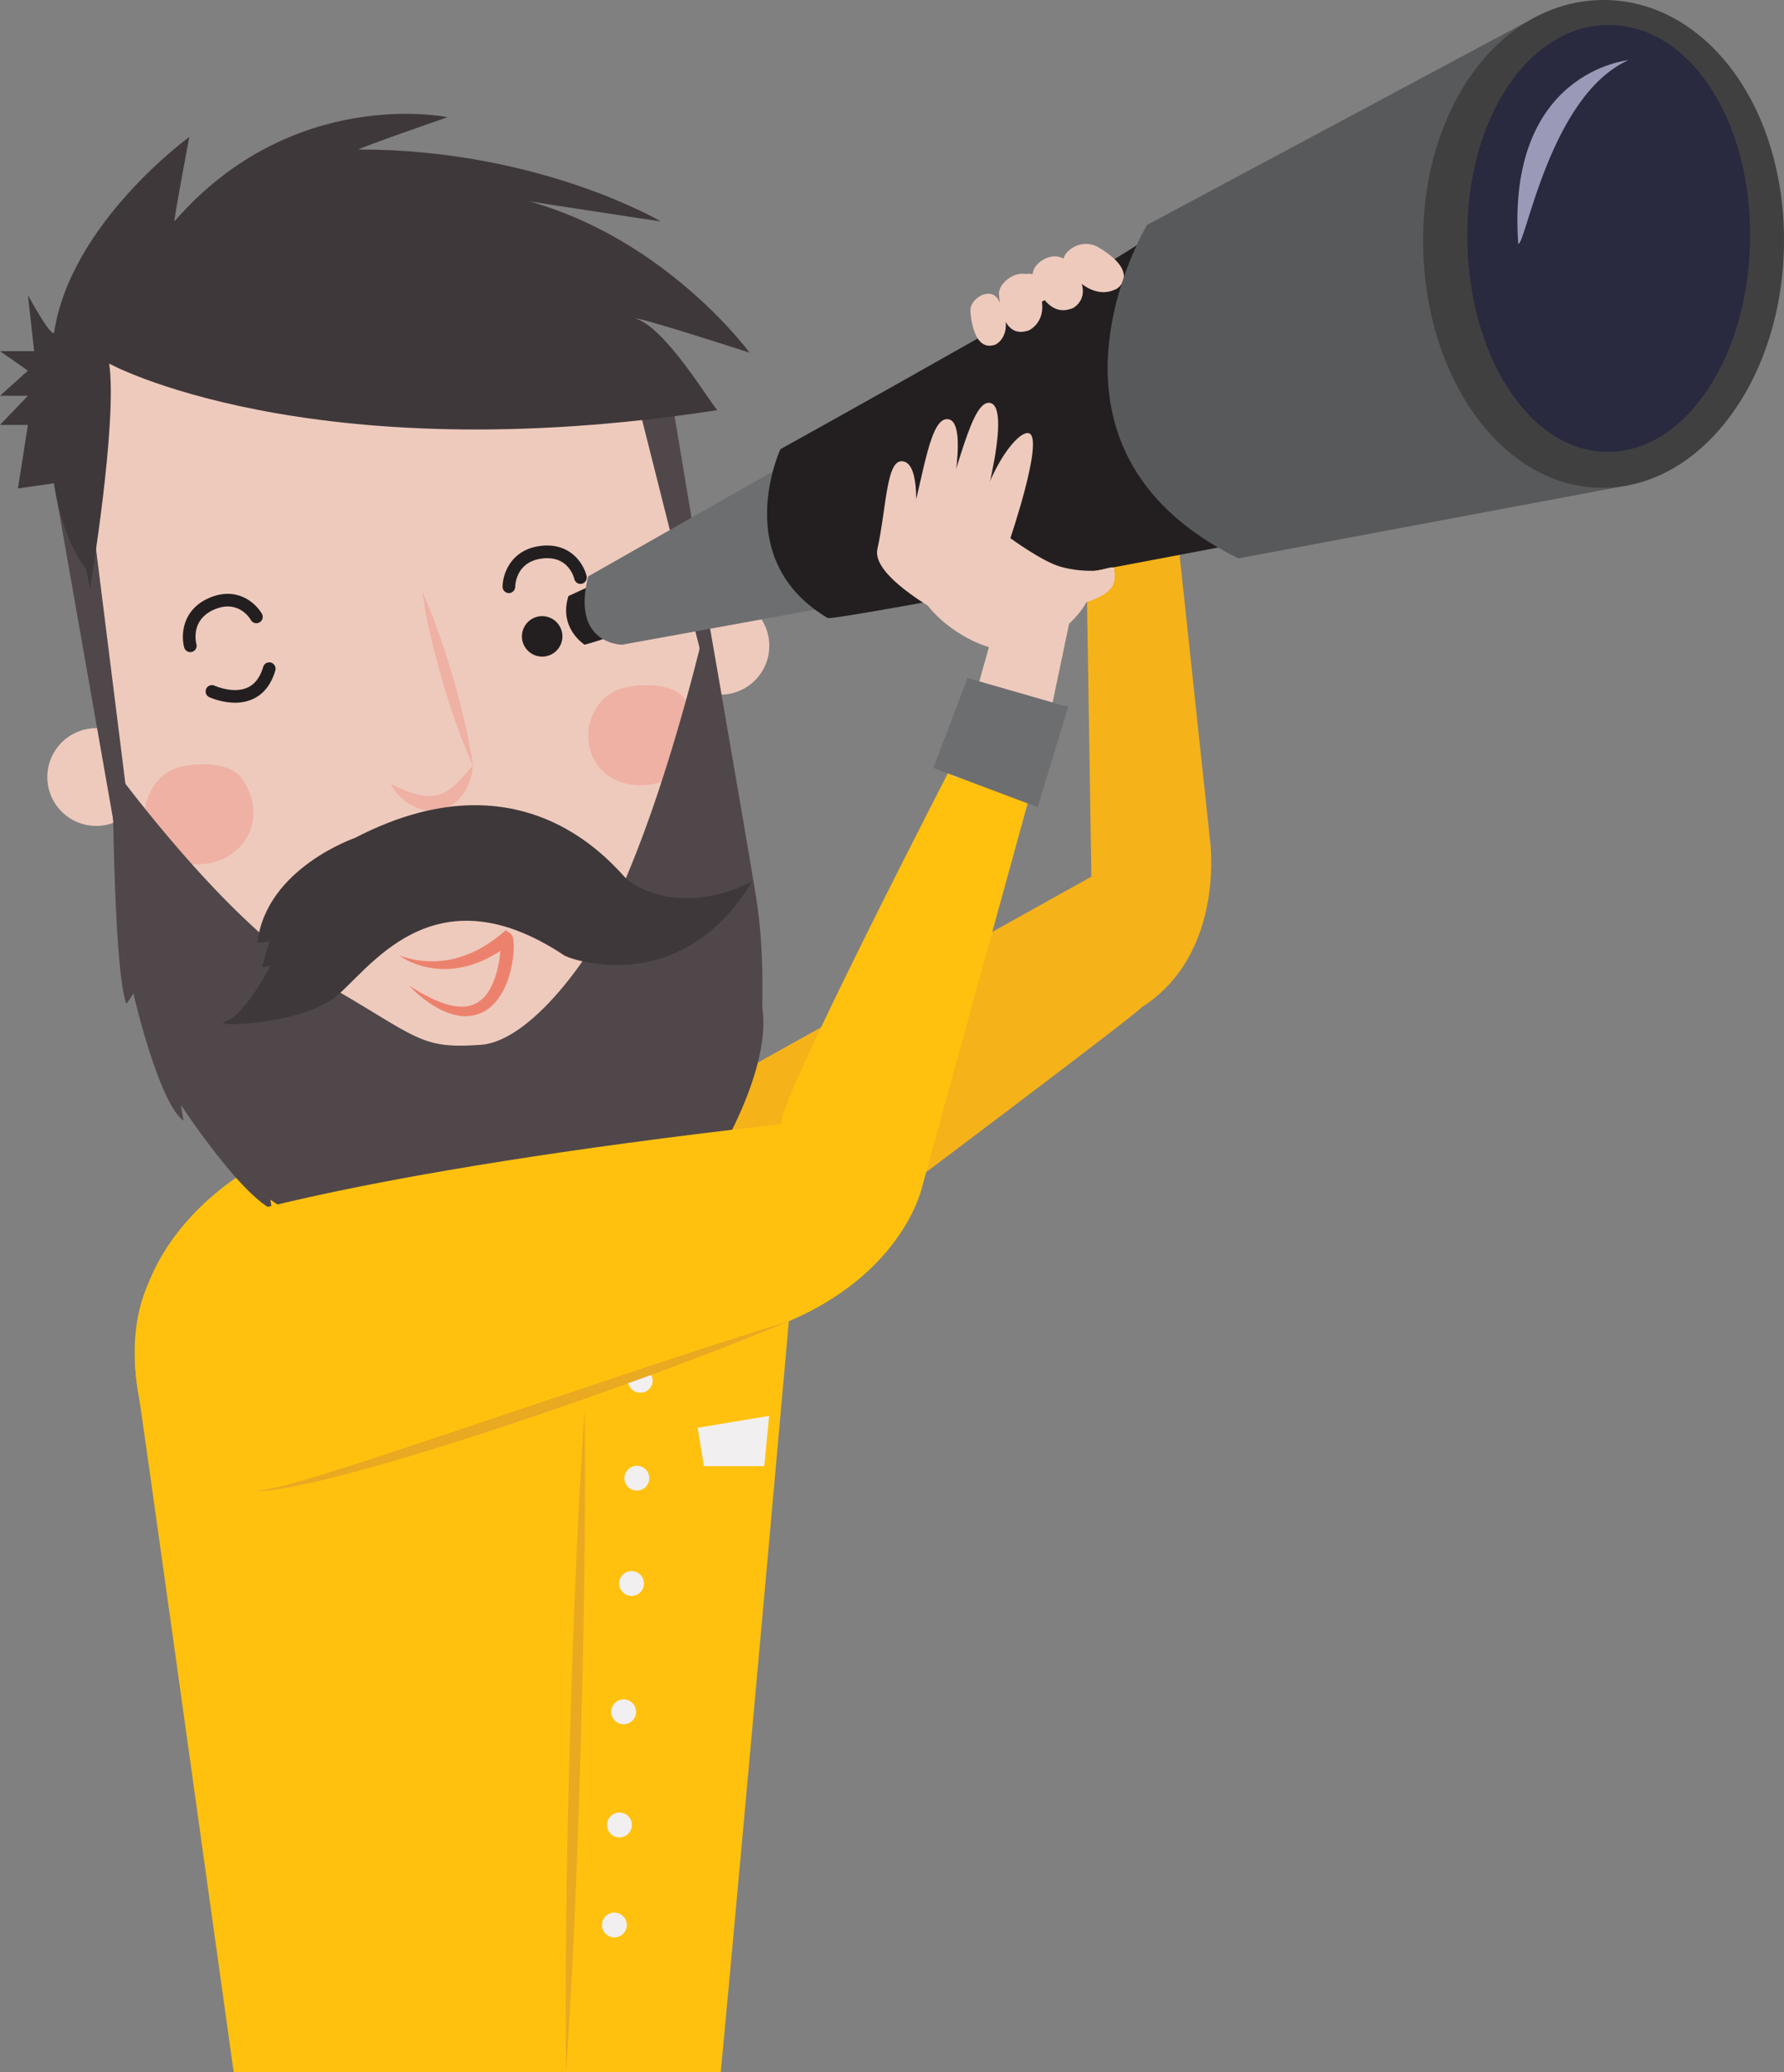 <svg xmlns="http://www.w3.org/2000/svg" width="101.117" height="117.425"><rect width="100%" height="100%" fill="#808080" stroke="none"/><path fill="#EECABD" d="M29.497 62.589l-3.877.67c-8.224 1.421-16.11-4.147-17.53-12.37L4.489 30.021c-1.417-8.223 4.15-16.113 12.373-17.531l3.877-.668c8.223-1.42 16.111 4.15 17.529 12.373l3.599 20.865c1.419 8.225-4.149 16.111-12.37 17.529"/><path fill="#EEB1A4" d="M8.321 45.291c-.597 2.479 1.411 4.195 3.822 3.563 1.77-.465 3.034-2.525 1.603-4.686-.657-.986-2.471-.973-3.542-.705-.63.158-1.615.734-1.929 2.113m25.171-4.765c-.596 2.477 1.412 4.195 3.824 3.563 1.77-.465 3.034-2.525 1.602-4.686-.655-.988-2.471-.973-3.54-.705-.63.156-1.617.732-1.927 2.117"/><path fill="#EECABD" d="M57.016 16.723s.063 2.455 1.553 2.037c.178.006 1.593-.736.459-2.816-.519-1.006-2.128-.051-2.012.779"/><path fill="#FFC10E" d="M40.855 117.425c1.571-16.8 3.972-43.85 3.972-43.85s-14.212-13.959-30.284-7.539c0 0-8.376 4.162-6.671 13.084.085.426 3.538 25.149 5.373 38.305h27.61z"/><path fill="#F5B219" d="M37.166 63.441l24.693-13.763-.305-19.291 5.094-.918 1.936 18.137s.918 6.416-3.873 9.475c-.102.305-24.173 18.327-24.173 18.327s-10.237-5.606-3.372-11.967"/><path fill="#EECABD" d="M8.174 43.523a2.769 2.769 0 1 1-5.457.94 2.769 2.769 0 0 1 5.457-.94m35.38-7.449a2.77 2.77 0 1 1-5.458.944 2.77 2.77 0 0 1 5.458-.944"/><path fill="#231F20" d="M31.86 35.869a1.145 1.145 0 0 1-.935 1.324 1.146 1.146 0 1 1-.39-2.26 1.147 1.147 0 0 1 1.325.936m-21.073 1.086a.362.362 0 0 1-.346-.262c-.186-.676-.133-2.133 1.403-2.803 1.593-.695 2.666.293 3.012.914a.359.359 0 0 1-.627.347c-.07-.123-.735-1.199-2.098-.605-1.358.594-1.015 1.9-.999 1.957a.357.357 0 0 1-.345.452zm18.056-3.346h-.004a.358.358 0 0 1-.353-.361c.004-.701.457-2.088 2.12-2.307 1.721-.229 2.481 1.016 2.643 1.707a.359.359 0 0 1-.268.43.356.356 0 0 1-.429-.268c-.034-.137-.373-1.355-1.85-1.156-1.431.188-1.497 1.457-1.5 1.604a.36.36 0 0 1-.359.351z"/><path fill="#EEB1A4" d="M22.152 44.439c.478.217.924.414 1.365.541.438.127.858.174 1.23.09.376-.08.726-.299 1.059-.607.339-.305.643-.691.996-1.084a3.024 3.024 0 0 1-.482 1.508 2.485 2.485 0 0 1-.574.629 2.023 2.023 0 0 1-.816.381 2.135 2.135 0 0 1-.897 0 2.658 2.658 0 0 1-.788-.311 2.868 2.868 0 0 1-1.093-1.147"/><path fill="#EC826D" d="M22.628 54.137a5.082 5.082 0 0 0 1.567.33 5.38 5.38 0 0 0 2.283-.373c.239-.094.474-.197.698-.322a8.116 8.116 0 0 0 1.276-.877l.212-.18.239.162a.435.435 0 0 1 .15.199c.013.035.02.059.026.08a2.814 2.814 0 0 1 .035.275 5.217 5.217 0 0 1-.047.895c-.051.387-.135.77-.262 1.143-.125.375-.296.74-.534 1.076-.237.334-.55.645-.941.83a2.225 2.225 0 0 1-1.235.193 3.53 3.53 0 0 1-1.125-.357c-.686-.352-1.271-.826-1.792-1.357.633.387 1.271.762 1.946.994.664.234 1.388.301 1.917-.023a1.94 1.94 0 0 0 .661-.66c.174-.279.304-.596.406-.922a6.052 6.052 0 0 0 .259-1.528c.003-.086.005-.17 0-.248 0-.039-.004-.076-.007-.107l-.003-.029.003.014c.001.006.008.02.017.037l.028.039a.288.288 0 0 0 .069.064l.453-.016a6.97 6.97 0 0 1-1.442.908c-.259.123-.526.227-.8.311s-.557.139-.841.182a4.914 4.914 0 0 1-1.693-.07c-.549-.124-1.08-.333-1.523-.663"/><path fill="#50474A" d="M6.378 43.459s.038 11.27.765 13.369c-.036.221.417-.533.417-.533s1.44 6.24 2.847 7.214c.034.212-.158-.901-.158-.901s3.257 4.961 5.17 5.925l-.095-.554s6.224 4.444 9.099 4.235c.139-.024-.097-.557-.097-.557s6.423.111 7.438.941c.425.355 4.078-2.928 5.49-3.604.144-.023 3.156-4.06 3.53-4.843.12.269.158.906.158.906s2.216-3.729 2.323-6.885a6.258 6.258 0 0 0-.041-.973c-.071.014.165-3.053-.375-6.391-.587-3.631-2.736-15.969-2.736-15.969S37.303 47.515 33.45 53.8c-.985 1.605-3.734 5.23-6.198 5.408-3.313.236-3.483-.336-8.141-3.064-3.483-2.039-7.621-5.912-12.733-12.685"/><path fill="#50474A" d="M3.063 27.387l3.416 19.431.662-2.136-2.415-19.305zm35.052-4.528l1.996 11.985-.426 2.01-4.888-19.395z"/><path fill="#3F383A" d="M20.124 47.482s-5.028 1.719-5.529 5.906c.011.07.681-.039.681-.039l-.436 1.469.49-.084s-1.511 2.92-2.64 3.186c-.537.303 4.298.1 6.23-1.354 1.933-1.453 5.516-7.424 13.045-2.436.11.148 6.552 2.625 10.666-4.178.152-.096-3.735 2.191-6.971-.02-.24.076-5.287-7.774-15.536-2.45"/><path fill="#F2EFF0" d="M36.993 78.294a.705.705 0 0 1-1.406-.069.702.702 0 0 1 .739-.666.7.7 0 0 1 .667.735m-.192 5.508a.708.708 0 0 1-.739.669.703.703 0 1 1 .071-1.406.703.703 0 0 1 .668.737m-.302 5.969a.703.703 0 1 1-.668-.738c.39.019.688.349.668.738m-.448 7.27a.704.704 0 1 1-1.407-.071.704.704 0 0 1 1.407.071m-.238 6.408a.704.704 0 1 1-1.406-.074.704.704 0 0 1 1.406.074m-.286 5.658a.704.704 0 1 1-1.406-.07.704.704 0 0 1 1.406.07m4.015-28.197l.354 2.172h3.424l.274-2.846z"/><path fill="#3F383A" d="M5.102 33.346s1.571-9.387 1.086-12.748c-.226-.084 11.234 6.213 34.462 2.646-.714-.916-3.014-4.717-4.64-5.199.39-.039 6.475 1.941 6.475 1.941s-6.318-8.66-16.608-9.271c0 .1 11.578 1.834 11.578 1.834s-6.876-4.078-17.123-4.078c.045-.1 5.037-1.83 5.037-1.83s-8.762-1.836-15.486 5.908c0-.307.847-4.789.847-4.789s-6.742 4.889-7.666 11.104c-.211.205-1.482-2.139-1.482-2.139l.354 3.174H0l1.582 1.105L0 22.43h1.582L0 24.078h1.582l-.564 3.602 2.045-.293s.37 2.984 1.812 4.873"/><path fill="#231F20" d="M13.317 39.82c-.773 0-1.425-.299-1.464-.316a.359.359 0 0 1 .302-.651c.011.006 1.063.482 1.879.109.416-.191.713-.584.883-1.17a.359.359 0 0 1 .444-.244.364.364 0 0 1 .244.445c-.232.797-.662 1.342-1.279 1.623a2.416 2.416 0 0 1-1.009.204z"/><path fill="#EEB1A4" d="M23.937 33.545c.362.785.667 1.586.952 2.393a47.053 47.053 0 0 1 1.434 4.919c.194.834.367 1.674.482 2.529a26.082 26.082 0 0 1-.954-2.393 46.737 46.737 0 0 1-1.434-4.919 26.12 26.12 0 0 1-.48-2.529"/><path fill="#FFC10E" d="M11.291 69.5s7.761-2.953 33.027-5.807c-.713-.306 9.872-20.773 9.872-20.773l4.479 1.074-6.404 23.265s-1.121 5.367-8.67 8.048c-.47.31-23.729 8.151-23.729 8.151s-9.957 3.668-11.651-2.854C7.64 78.568 6.38 72.557 11.291 69.5"/><path fill="#EECABD" d="M58.073 37.211s3.271-1.902 3.637-3.463c.368-1.561 1.442-4.271.156-4.697-1.285-.426-2.123 3.996-2.123 3.996s-6.728-.631-7.416.254c-.69.883 3.409 4.35 5.746 3.371"/><path fill="#EECABD" d="M56.148 36.332l-2.153 7.662 4.564 1.076 2.046-9.767z"/><path fill="#6D6E70" d="M54.84 38.42l-1.936 5.1 5.909 2.22 1.733-5.677z"/><path fill="#231F20" d="M32.22 33.777l1.469-.678s-.074 2.17 1.107 2.736c.205.209-1.661.699-1.661.699s-1.492-.932-.915-2.757"/><path fill="#6D6E70" d="M33.34 32.662l52.373-29.75S92.509.045 97.092 6.449c.408.393 5.912 15.35-5.195 18.928.104.211-4.177 1.625-4.177 1.625l-52.457 9.533s-2.911 0-1.923-3.873"/><path fill="#231F20" d="M44.235 25.455s-2.912 6.242 2.677 9.568c.315.178 23.059-4.172 23.059-4.172s-10.938-5.351-4.879-17.47c.197.392-20.857 12.074-20.857 12.074"/><path fill="#EECABD" d="M58.443 34.758s-4.119-2.002-3.062-5.508c1.058-3.508 2.548-4.951 2.988-4.676.752.473-1.103 5.924-1.103 5.924s1.754 1.283 2.782 1.598c.816.25 1.651.264 2.038.248.393-.014 1.067-.334 1.072-.115.022.804.524 1.828-4.715 2.529"/><path fill="#EECABD" d="M58.668 37.396s-9.469-3.877-8.936-6.287c.544-2.461.493-5.338 1.562-4.934 1.111.42.431 4.738.431 4.738l5.017 3.873 1.926 2.61z"/><path fill="#EECABD" d="M56.031 36.115s-5.325-3.271-4.495-6.254c.829-2.984 1.178-6.316 2.237-6.1 1.232.252-.129 5.9-.129 5.9l4 3.492-1.613 2.962z"/><path fill="#EECABD" d="M56.825 36.48s-4.886-3.967-3.702-6.814c1.184-2.846 1.926-7.033 2.991-6.834 1.396.258-.815 7.623-.815 7.623l3.484 3.309-1.958 2.716zm3.562-21.345s1.309 1.959 2.803 1.277c.203-.035 1.449-.965-.897-2.377-1.1-.687-2.456.457-1.906 1.1"/><path fill="#EECABD" d="M58.577 15.775s.64 2.254 2.125 1.723c.188-.01 1.518-.834-.172-2.635-.787-.875-2.27.16-1.953.912"/><path fill="#EECABD" d="M56.63 16.723s.063 2.455 1.554 2.037c.176.006 1.592-.736.457-2.816-.519-1.006-2.125-.051-2.011.779"/><path fill="#EECABD" d="M55.009 17.686s.104 2.195 1.304 1.873c.145.014 1.277-.605.312-2.502-.445-.918-1.729-.119-1.616.629"/><path fill="#E9A921" d="M44.715 74.871a198.582 198.582 0 0 1-7.43 2.902c-1.244.467-2.498.908-3.749 1.357-1.253.44-2.511.871-3.769 1.301-1.262.418-2.524.836-3.791 1.238-1.269.396-2.537.799-3.816 1.164a92.77 92.77 0 0 1-3.855 1.037 42.9 42.9 0 0 1-1.953.42c-.328.063-.657.119-.988.162-.332.037-.667.073-.998.028.333.013.66-.056.983-.123.324-.067.646-.146.965-.229.642-.17 1.276-.359 1.911-.555 1.268-.386 2.528-.8 3.79-1.212l3.777-1.258 3.775-1.271 7.557-2.524 3.788-1.24c1.268-.395 2.529-.813 3.803-1.197M33.136 79.93c.026 1.563.013 3.122.021 4.685-.007 1.561-.017 3.12-.04 4.682-.014 1.561-.052 3.121-.079 4.682l-.114 4.68-.146 4.68c-.061 1.562-.111 3.119-.184 4.679a428.155 428.155 0 0 1-.222 4.678c-.097 1.56-.171 3.117-.287 4.677-.027-1.563-.014-3.123-.022-4.685.007-1.563.017-3.123.041-4.683.013-1.563.051-3.121.078-4.682l.114-4.682.148-4.678c.062-1.562.111-3.121.185-4.68.063-1.562.141-3.115.222-4.677.094-1.558.17-3.12.285-4.676"/><path fill="#58595B" d="M65.014 12.748s-7.574 12.6 5.176 18.896l22.109-4.145L89.63.76l-2.45.129-22.166 11.859z"/><path fill="#404041" d="M101.117 13.617c0 7.746-4.606 14.027-10.292 14.027-5.685 0-10.164-6.281-10.164-14.027C80.662 5.869 85.206 0 90.891 0c5.683 0 10.226 5.869 10.226 13.617"/><path fill="#29293F" d="M99.195 13.332c0 6.777-3.609 12.273-8.063 12.273s-7.964-5.496-7.964-12.273c0-6.779 3.56-11.916 8.015-11.916 4.454 0 8.012 5.137 8.012 11.916"/><path fill="#9A99B8" d="M92.299 3.41s-6.938.635-6.246 10.412c.42.082 1.786-8.416 6.246-10.412"/></svg>
